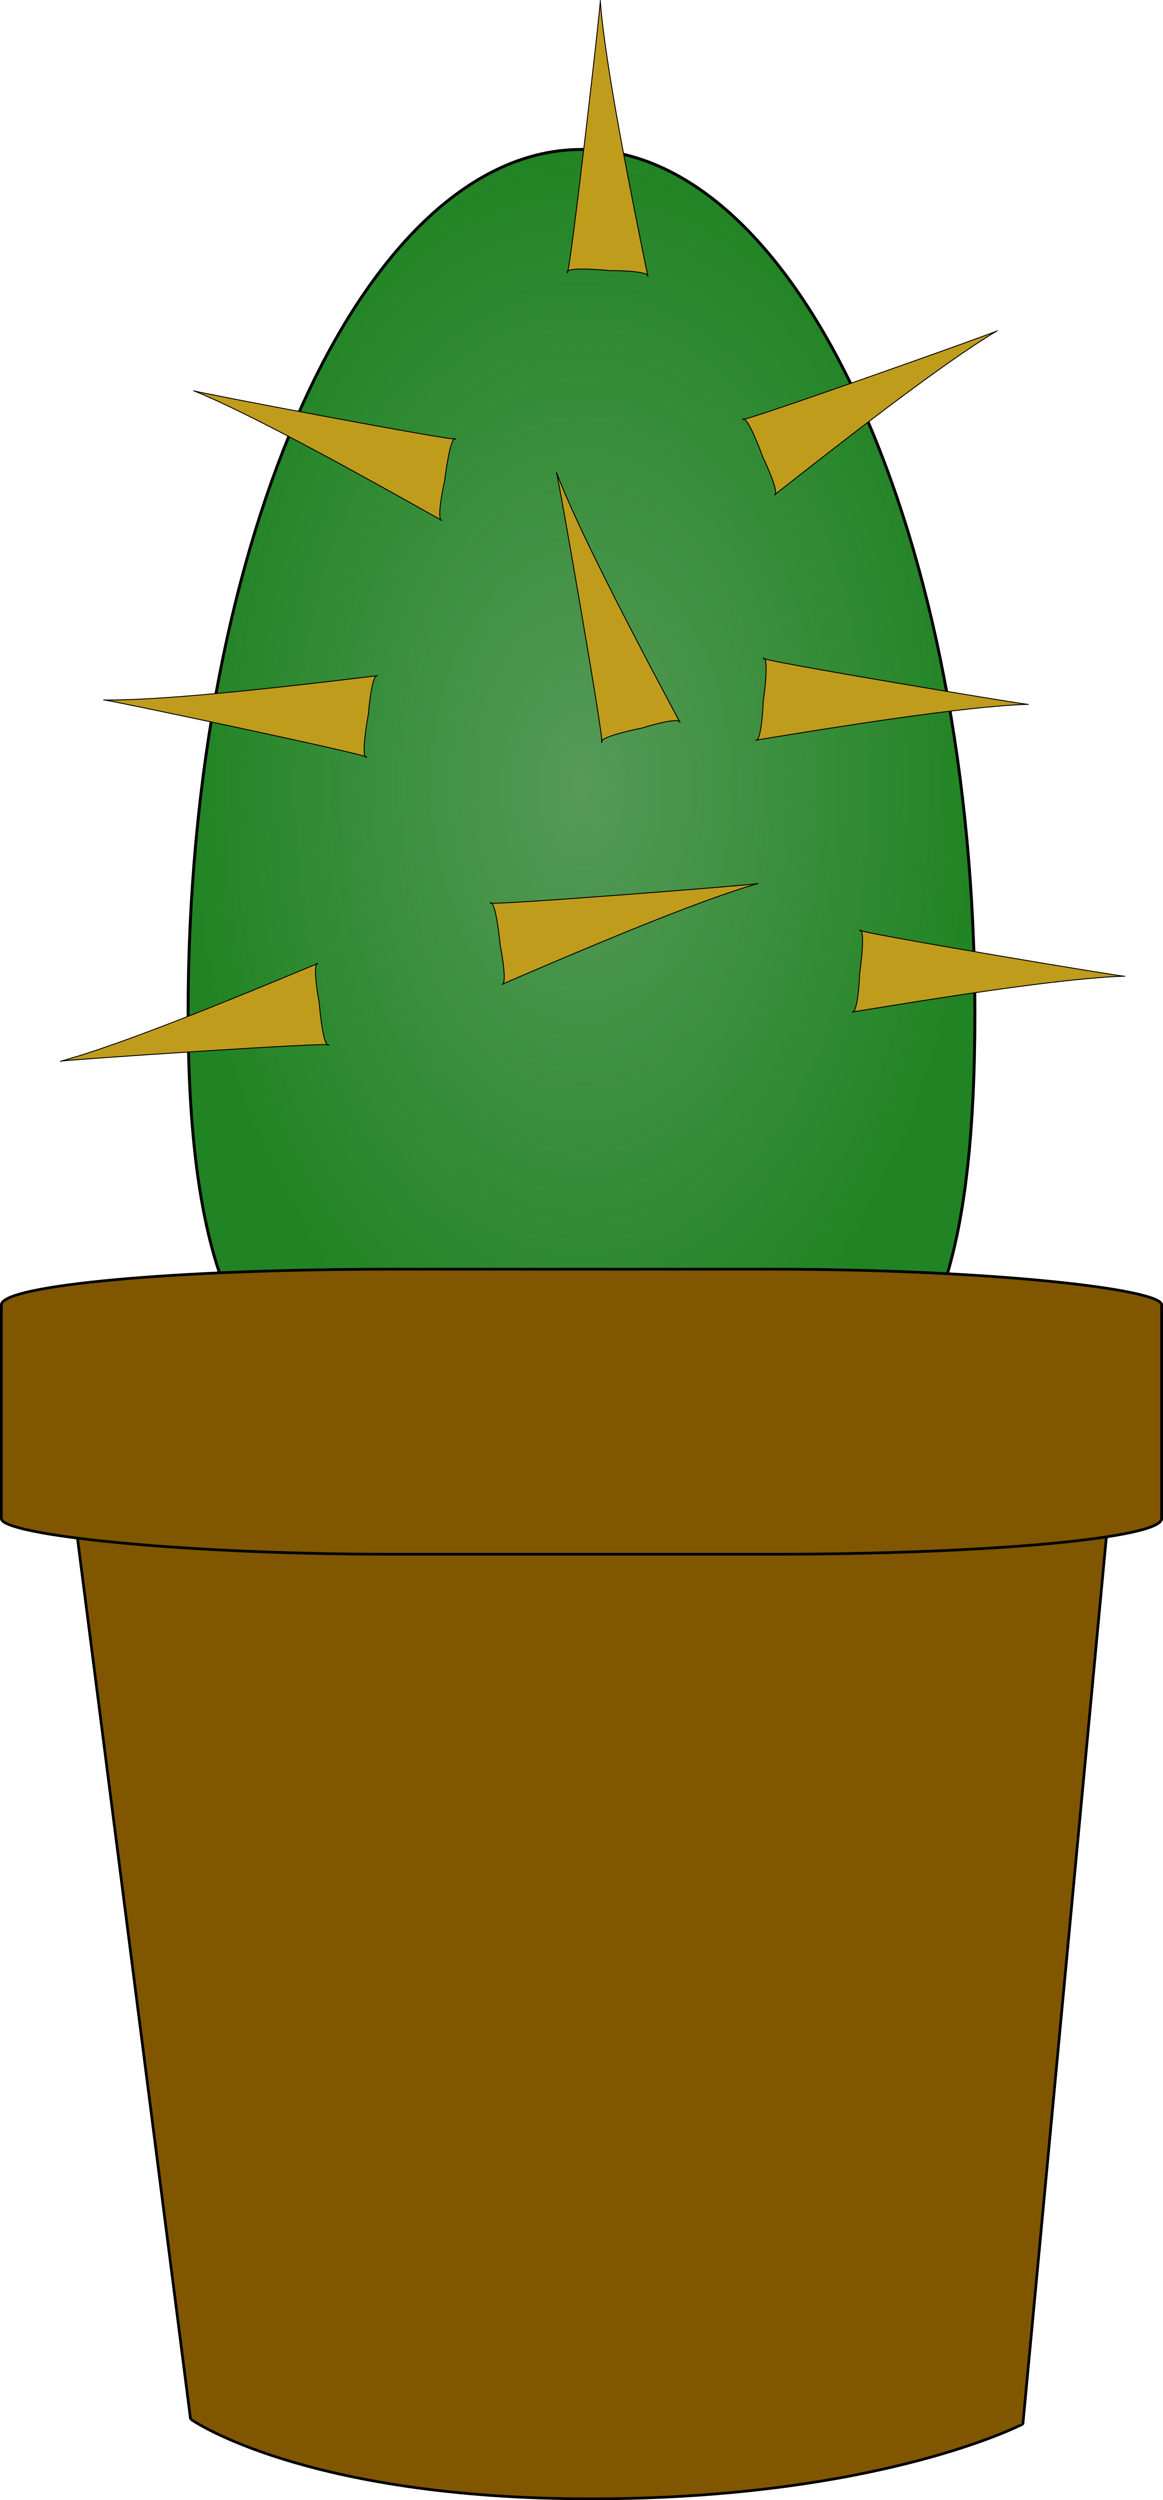<?xml version="1.0" encoding="UTF-8" standalone="no"?>
<!-- Created with Inkscape (http://www.inkscape.org/) -->
<svg
   xmlns:dc="http://purl.org/dc/elements/1.1/"
   xmlns:cc="http://web.resource.org/cc/"
   xmlns:rdf="http://www.w3.org/1999/02/22-rdf-syntax-ns#"
   xmlns:svg="http://www.w3.org/2000/svg"
   xmlns="http://www.w3.org/2000/svg"
   xmlns:xlink="http://www.w3.org/1999/xlink"
   xmlns:sodipodi="http://sodipodi.sourceforge.net/DTD/sodipodi-0.dtd"
   xmlns:inkscape="http://www.inkscape.org/namespaces/inkscape"
   width="388.311"
   height="834.786"
   id="svg2"
   inkscape:label="Pozad  "
   sodipodi:version="0.32"
   inkscape:version="0.44.1"
   sodipodi:docbase="D:\_petr_\School\INKSCAPE\svg\07.Rostliny"
   sodipodi:docname="kaktus_1.svg"
   version="1.0">
  <defs
     id="defs3">
    <linearGradient
       inkscape:collect="always"
       id="linearGradient3822">
      <stop
         style="stop-color:#ccc;stop-opacity:1;"
         offset="0"
         id="stop3824" />
      <stop
         style="stop-color:#ccc;stop-opacity:0;"
         offset="1"
         id="stop3826" />
    </linearGradient>
    <radialGradient
       inkscape:collect="always"
       xlink:href="#linearGradient3822"
       id="radialGradient3830"
       cx="367.05"
       cy="392.962"
       fx="367.05"
       fy="392.962"
       r="131.841"
       gradientTransform="matrix(1,0,0,1.614,0,-241.166)"
       gradientUnits="userSpaceOnUse" />
  </defs>
  <sodipodi:namedview
     id="base"
     pagecolor="#ffffff"
     bordercolor="#666666"
     borderopacity="1.0"
     inkscape:pageopacity="0.0"
     inkscape:pageshadow="2"
     inkscape:zoom="0.48937524"
     inkscape:cx="372.04724"
     inkscape:cy="527.61149"
     inkscape:document-units="px"
     inkscape:current-layer="layer1"
     inkscape:window-width="1024"
     inkscape:window-height="712"
     inkscape:window-x="-4"
     inkscape:window-y="-4" />
  <g
     inkscape:label="Vrstva 1"
     inkscape:groupmode="layer"
     id="layer1"
     transform="translate(-172.894,-130.795)">
    <g
       id="g3832"
       inkscape:export-filename="/media/KINGSTON/inkscape/8.b/Petra Thurlova/svg 3/Prace svg/rostliny/kaktus.png"
       inkscape:export-xdpi="90"
       inkscape:export-ydpi="90">
      <path
         sodipodi:nodetypes="csssc"
         id="path9027"
         d="M 498.397,469.227 C 498.397,628.493 444.135,603.845 371.631,603.845 C 299.127,603.845 235.702,628.493 235.702,469.227 C 235.702,309.961 294.546,180.701 367.05,180.701 C 439.553,180.701 498.397,309.961 498.397,469.227 z "
         style="fill:#218424;fill-opacity:1;fill-rule:nonzero;stroke:black;stroke-width:0.986;stroke-miterlimit:4;stroke-opacity:1" />
      <path
         style="opacity:0.308;fill:url(#radialGradient3830);fill-opacity:1;fill-rule:nonzero;stroke:none;stroke-width:0.986;stroke-miterlimit:4;stroke-opacity:1"
         d="M 498.397,469.227 C 498.397,628.493 444.135,603.845 371.631,603.845 C 299.127,603.845 235.702,628.493 235.702,469.227 C 235.702,309.961 294.546,180.701 367.05,180.701 C 439.553,180.701 498.397,309.961 498.397,469.227 z "
         id="path3820"
         sodipodi:nodetypes="csssc" />
      <path
         sodipodi:nodetypes="cccsccc"
         id="rect8135"
         d="M 370.208,626.764 C 466.437,626.764 543.906,626.799 543.906,626.844 L 514.43,940.121 C 514.43,940.166 466.437,965.125 370.208,965.125 C 273.979,965.125 236.513,938.525 236.513,938.48 L 196.51,626.844 C 196.51,626.799 273.979,626.764 370.208,626.764 z "
         style="fill:#805700;fill-opacity:1;fill-rule:nonzero;stroke:black;stroke-width:0.911;stroke-miterlimit:4;stroke-opacity:1" />
      <rect
         ry="11.909"
         rx="130.456"
         y="554.558"
         x="173.35"
         height="95.18"
         width="387.399"
         id="rect8133"
         style="fill:#805700;fill-opacity:1;fill-rule:nonzero;stroke:black;stroke-width:0.911;stroke-miterlimit:4;stroke-dasharray:none;stroke-opacity:1" />
      <path
         sodipodi:nodetypes="csscc"
         id="path9934"
         d="M 457.399,468.709 C 459.479,469.43 460.019,454.569 459.894,455.897 C 459.77,457.225 462.167,440.747 459.962,441.353 C 457.757,441.959 550.48,457.448 548.4,456.727 C 526.871,457.38 483.584,464.4 457.399,468.709 z "
         style="fill:#c09c1d;fill-opacity:1;fill-rule:nonzero;stroke:black;stroke-width:0.306;stroke-miterlimit:4;stroke-opacity:1" />
      <path
         inkscape:transform-center-y="-246.26312"
         inkscape:transform-center-x="28.690313"
         style="fill:#c09c1d;fill-opacity:1;fill-rule:nonzero;stroke:black;stroke-width:0.306;stroke-miterlimit:4;stroke-opacity:1"
         d="M 389.219,223.136 C 389.831,220.984 375.249,221.115 376.555,221.181 C 377.861,221.247 361.61,219.56 362.304,221.778 C 362.999,223.996 373.925,128.831 373.314,130.984 C 374.939,152.885 383.799,196.659 389.219,223.136 z "
         id="path10822"
         sodipodi:nodetypes="csscc" />
      <path
         sodipodi:nodetypes="csscc"
         id="path10824"
         d="M 298.955,356.394 C 296.906,355.585 295.761,370.41 295.939,369.089 C 296.118,367.767 293.051,384.129 295.279,383.617 C 297.506,383.105 205.495,363.698 207.544,364.507 C 229.082,364.768 272.617,359.589 298.955,356.394 z "
         style="fill:#c09c1d;fill-opacity:1;fill-rule:nonzero;stroke:black;stroke-width:0.306;stroke-miterlimit:4;stroke-opacity:1" />
      <path
         inkscape:transform-center-x="-486.33437"
         style="fill:#c09c1d;fill-opacity:1;fill-rule:nonzero;stroke:black;stroke-width:0.306;stroke-miterlimit:4;stroke-opacity:1"
         d="M 279.069,452.454 C 276.882,452.231 279.656,466.831 279.482,465.509 C 279.308,464.187 280.632,480.791 282.645,479.691 C 284.658,478.592 190.903,484.91 193.09,485.132 C 213.915,479.526 254.52,462.696 279.069,452.454 z "
         id="path10826"
         sodipodi:nodetypes="csscc" />
      <path
         inkscape:transform-center-y="17.970663"
         inkscape:transform-center-x="-11.629129"
         sodipodi:nodetypes="csscc"
         id="path10828"
         d="M 340.441,459.464 C 342.63,459.661 339.692,445.095 339.88,446.415 C 340.069,447.735 338.558,431.148 336.558,432.271 C 334.557,433.393 428.234,425.975 426.045,425.778 C 405.284,431.629 364.872,448.935 340.441,459.464 z "
         style="fill:#c09c1d;fill-opacity:1;fill-rule:nonzero;stroke:black;stroke-width:0.306;stroke-miterlimit:4;stroke-opacity:1" />
      <path
         style="fill:#c09c1d;fill-opacity:1;fill-rule:nonzero;stroke:black;stroke-width:0.306;stroke-miterlimit:4;stroke-opacity:1"
         d="M 320.444,304.578 C 318.294,304.547 321.598,290.033 321.374,291.356 C 321.151,292.68 323.115,275.958 325.042,277.312 C 326.969,278.666 235.425,261.223 237.575,261.254 C 257.741,269.4 296.82,291.281 320.444,304.578 z "
         id="path10830"
         sodipodi:nodetypes="csscc" />
      <path
         sodipodi:nodetypes="csscc"
         id="path10832"
         d="M 425.202,377.936 C 427.283,378.658 427.822,363.797 427.698,365.125 C 427.573,366.452 429.97,349.975 427.765,350.581 C 425.561,351.187 518.284,366.676 516.203,365.954 C 494.674,366.607 451.387,373.627 425.202,377.936 z "
         style="fill:#c09c1d;fill-opacity:1;fill-rule:nonzero;stroke:black;stroke-width:0.306;stroke-miterlimit:4;stroke-opacity:1" />
      <path
         style="fill:#c09c1d;fill-opacity:1;fill-rule:nonzero;stroke:black;stroke-width:0.306;stroke-miterlimit:4;stroke-opacity:1"
         d="M 431.437,296.07 C 433.603,295.691 427.122,282.37 427.634,283.597 C 428.146,284.824 422.541,269.177 420.888,270.783 C 419.234,272.388 507.965,240.876 505.799,241.254 C 487.185,252.305 452.431,279.54 431.437,296.07 z "
         id="path10834"
         sodipodi:nodetypes="csscc" />
      <path
         style="fill:#c09c1d;fill-opacity:1;fill-rule:nonzero;stroke:black;stroke-width:0.306;stroke-miterlimit:4;stroke-opacity:1"
         d="M 399.958,372.041 C 399.935,369.8 386.009,374.214 387.279,373.893 C 388.548,373.572 372.51,376.736 373.802,378.656 C 375.095,380.576 358.644,286.241 358.667,288.482 C 366.418,308.975 387.28,348.283 399.958,372.041 z "
         id="path10836"
         sodipodi:nodetypes="csscc" />
    </g>
  </g>
</svg>
